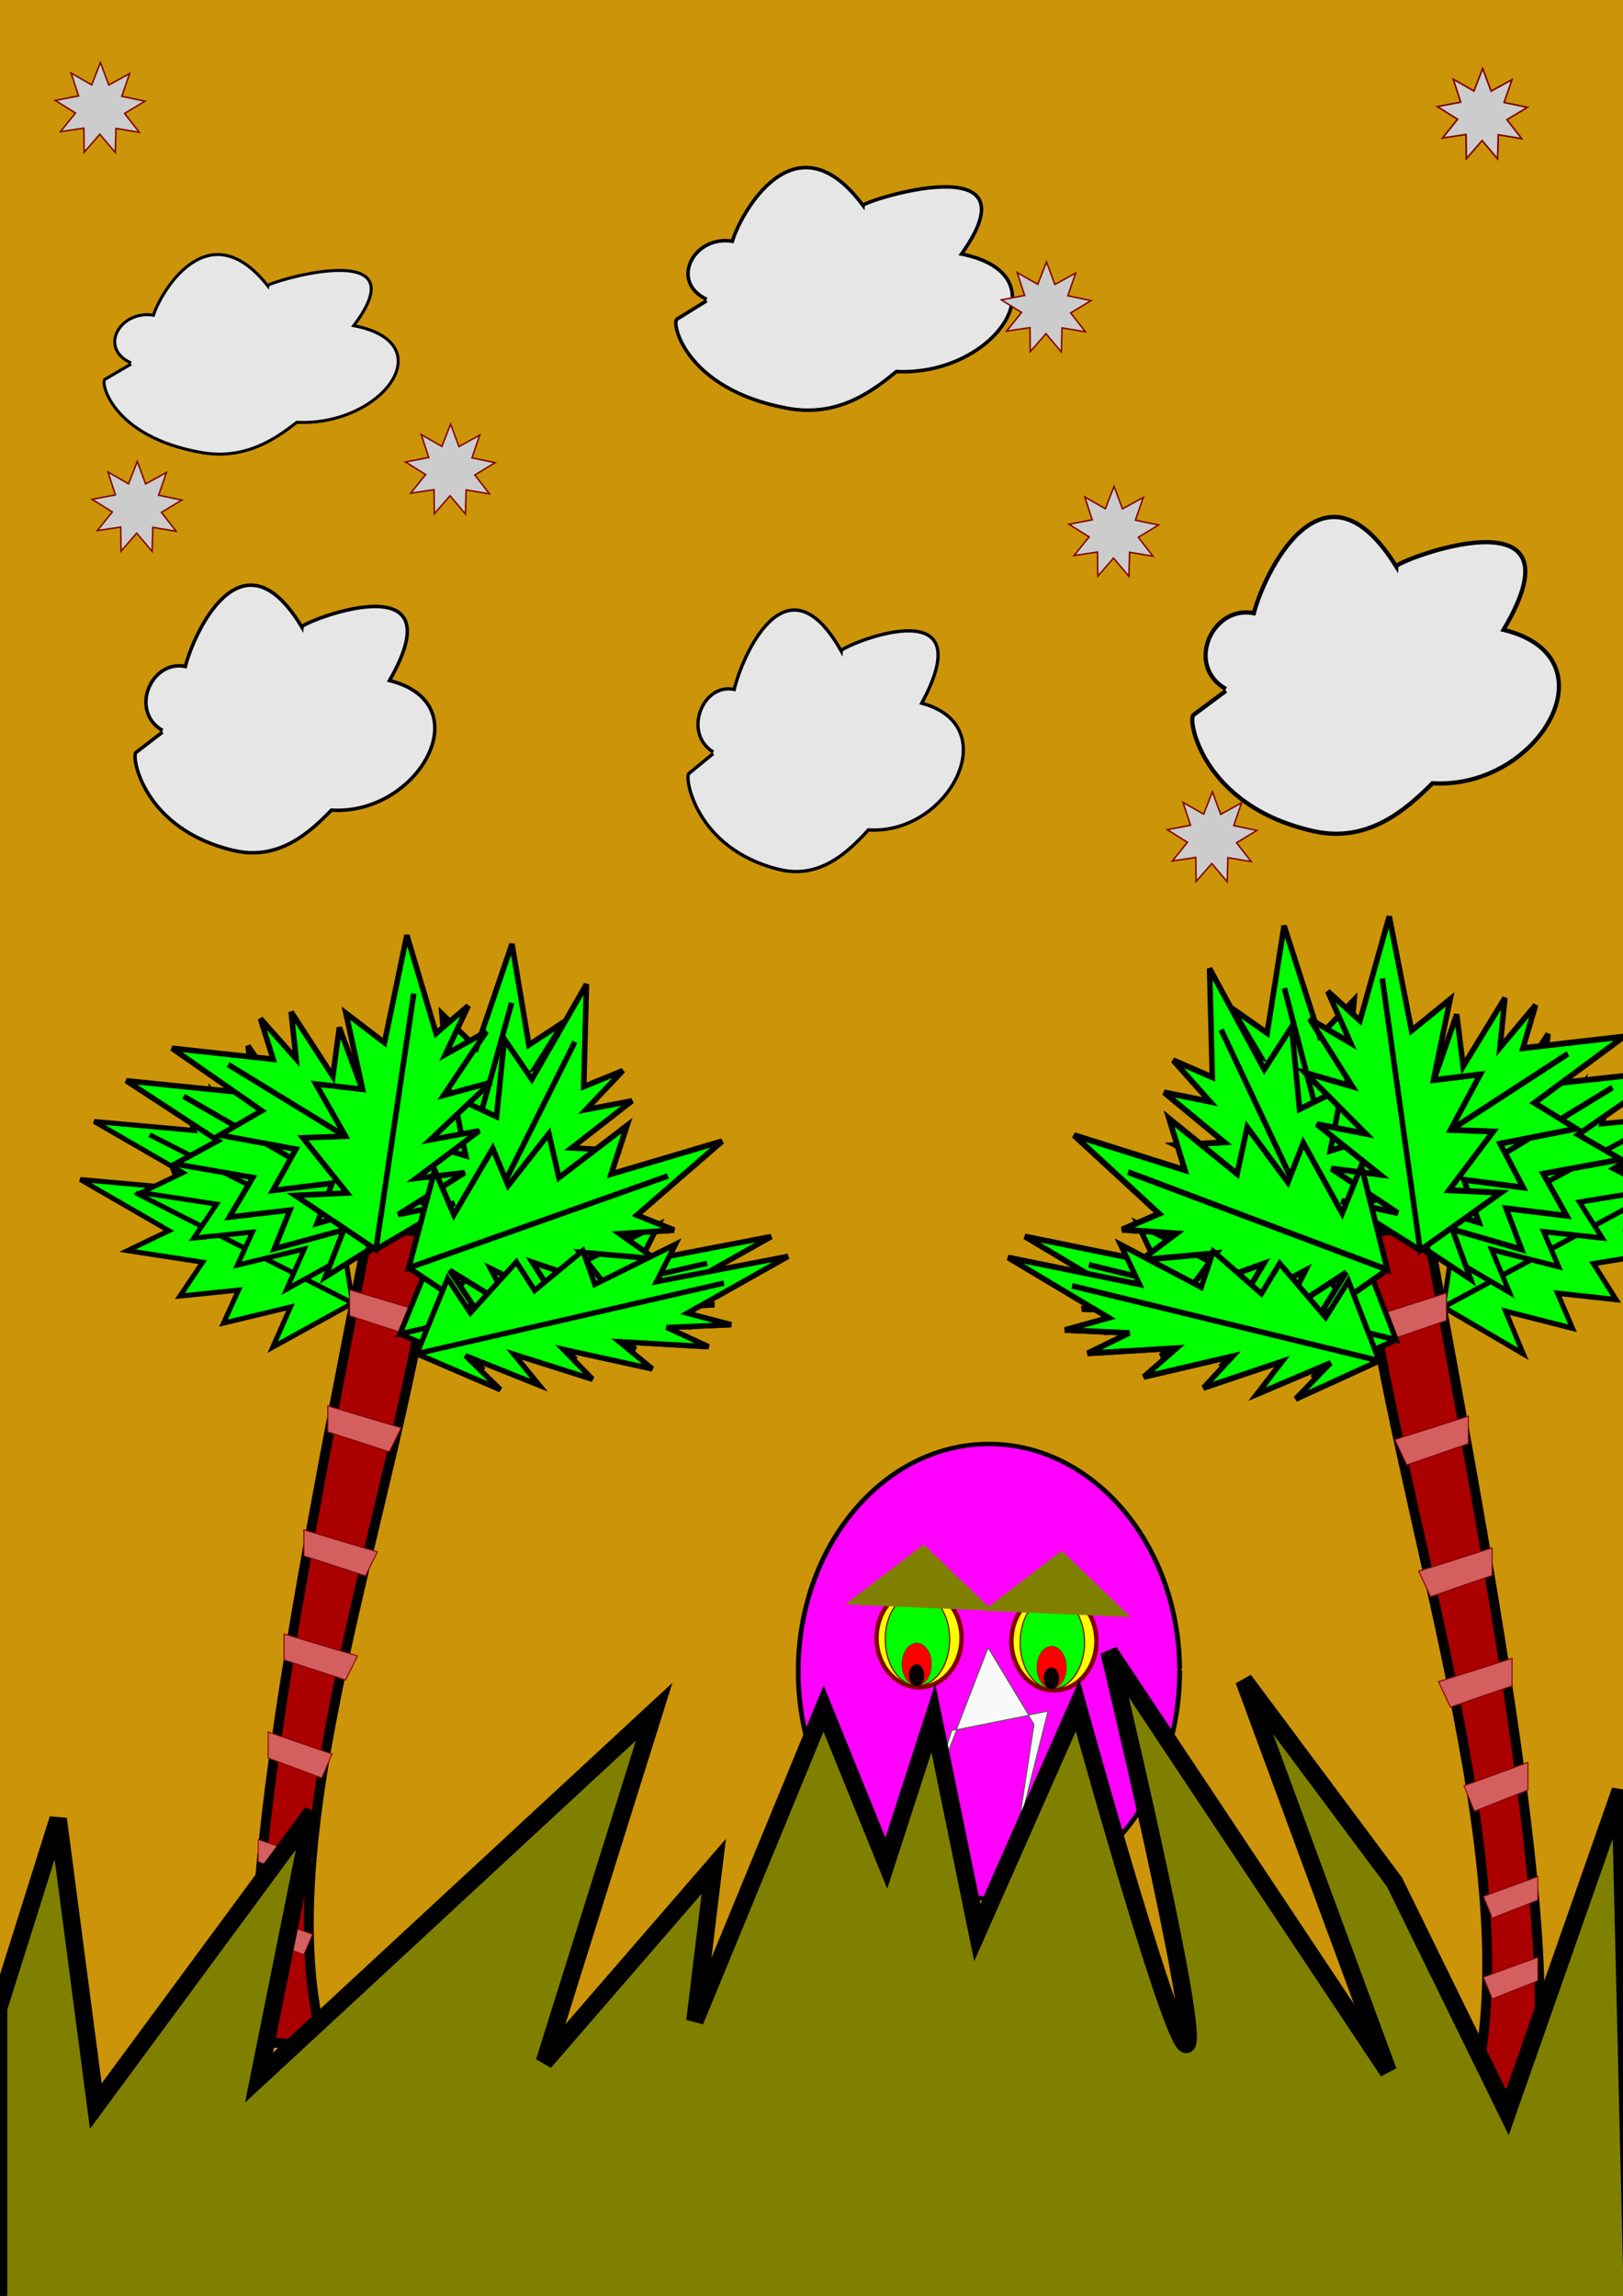 <svg xmlns="http://www.w3.org/2000/svg" viewBox="0 0 744.09 1052.4"><rect x="0" y="0" width="744.09" height="1052.4" fill="#333333" stroke="none"/><path stroke="maroon" stroke-linecap="round" stroke-width="8" fill="#cc9408" d="M4.041-10.318h763.68v1066.7H4.041z" transform="matrix(.986 0 0 1 -8.514 5.714)"/><path d="M268.54 277.4l-312.23 71.295 31.287-75.903 23.12 34.649 46.807-51.37 18.573 28.751 49.008-40.232 12.129 34.113 81.85-40.343-19.09 37.623 133.6-25.501-102.48 57.328 44.667 11.604-65.491 2.801 42.514 19.424-90.717-5.07 33.532 27.446-90.443-19.729 29.627 30.148L54.9 349.222l25.594 31.129-74.761-29.673 35.411 34.285-84.835-36.269" stroke="#000" stroke-width="5.37" fill="#0f0" transform="matrix(-.451 0 0 .482 620.354 446.054)"/><path d="M228.74 189.26l-263.53 92.784 26.407-98.781 19.513 45.093 39.506-66.854 15.676 37.417 41.364-52.359 10.237 44.395 69.083-52.503-16.112 48.963 112.76-33.187-86.497 74.607 37.7 15.102-55.276 3.645 35.883 25.28-76.567-6.599 28.302 35.72-76.336-25.676 25.006 39.234-67.44-32.81 21.602 40.51-63.1-38.617 29.888 44.62-71.603-47.202" stroke="#000" stroke-width="5.628" fill="#0f0" transform="matrix(-.451 0 0 .482 620.354 446.054)"/><path d="M20.203 1052.4c-39.294-109.21 47.218-531.31 105.06-824.32l66.67 8.081c-37.77 273.45-173.29 606.63-113.14 820.24z" stroke="#000" stroke-width="10" fill="#a00" transform="matrix(-.451 0 0 .482 710.534 451.558)"/><path d="M-112.36 194.83l220.54 111.35-81.243 44.529 18.015-40.583-68.055 16.255 15.26-33.344-59.596 6.042 23.157-34.197-76.438-11.655 42.096-20.132-90.062-51.703 101.57 9.072-12.795-33.589 35.805 33.2-4.97-38.756 41.897 53.236 6.51-40.389 29.15 64.96 10.823-40.46 19.058 63.691 13.725-39.072 12.6 64.52L96.12 230.86l12.062 75.318" stroke="#000" stroke-width="5.034" fill="#0f0" transform="matrix(-.451 0 0 .482 710.534 451.558)"/><path d="M-98.221 136.24l220.54 111.36-81.247 44.53 18.015-40.59-68.055 16.26 15.26-33.35-59.596 6.042 23.157-34.197-76.438-11.655 42.096-20.132-90.062-51.703 101.57 9.072-12.795-33.589 35.805 33.2-4.97-38.756 41.897 53.236 6.51-40.389 29.15 64.96 10.823-40.46 19.058 63.691 13.725-39.072 12.6 64.52 11.433-46.945 12.062 75.318" stroke="#000" stroke-width="5.034" fill="#0f0" transform="matrix(-.451 0 0 .482 710.534 451.558)"/><path d="M-63.692 97.413l228.18 130.26-84.059 52.08 18.639-47.47-70.414 19.02 15.789-39.01-61.662 7.07 23.96-40-79.088-13.63 43.555-23.55-93.18-60.479 105.09 10.611-13.243-39.289L6.921 91.86 1.778 46.526l43.35 62.277 6.736-47.243 30.16 75.985 11.199-47.329 19.719 74.502 14.2-45.703 13.036 75.471 11.83-54.913 12.48 88.102" stroke="#000" stroke-width="5.538" fill="#0f0" transform="matrix(-.451 0 0 .482 710.534 451.558)"/><path d="M-18.441 65.289l223.31 135.86-82.27 54.33 18.24-49.51-68.905 19.83 15.452-40.69-60.346 7.38 23.449-41.73-77.399-14.22 42.625-24.56-91.194-63.081 102.84 11.069L14.41 18.985l36.255 40.507-5.033-47.286 42.424 64.953 6.592-49.278 29.516 79.257 10.96-49.367 19.298 77.71 13.897-47.672 12.757 78.721 11.578-57.278 12.214 91.896" stroke="#000" stroke-width="5.595" fill="#0f0" transform="matrix(-.451 0 0 .482 710.534 451.558)"/><path d="M269.8 2.927l-70.32 251.75-74.58-64.48 52.605 4.154-37.749-60.967 43.347 3.86-23.435-56.096 46.514 11.276-7.267-78.358L234.1 48.45l36.036-104.87 17.19 102 35.943-23.568-29.178 45.868 44.157-17.648-51.041 58.426 49.222-6.996-68.306 49.872 50.49-2.816-69.582 39.617 49.654.471-72.327 33.594 58.273-4.362-85.157 36.638" stroke="#000" stroke-width="5.595" fill="#0f0" transform="matrix(-.451 0 0 .482 710.534 451.558)"/><path d="M334.1 42.403l-117.53 233.48-60.748-77.645 50.818 14.214-25.291-67.099 41.79 12.142-12.185-59.56 43.468 20.029 7.971-78.29 27.9 40.519 55.571-95.956-2.79 103.4 39.811-16.199-37.47 39.385 46.73-8.807L330.8 149.51l49.648 2.622-76.637 35.772 50.087 6.968-75.914 25.463 48.632 10.032-77.446 19.025 58.021 6.95-90.62 19.54" stroke="#000" stroke-width="5.595" fill="#0f0" transform="matrix(-.451 0 0 .482 710.534 451.558)"/><path d="M170.3-6.356l-38.54 258.54-81.999-54.73 52.709-2.4-45.02-55.81 43.49-1.55-30.217-52.756 47.557 5.414-16.94-76.85 39.18 29.75 22.74-108.53L192.98 33.8l32.74-27.848-23.26 49.135 41.63-22.993-43.4 64.31 47.97-13.052-61.58 57.962 49.751-9.061-64.127 47.948 49.328-5.696-67.598 42.312 57.281-11.563-79.95 46.925" stroke="#000" stroke-width="5.595" fill="#0f0" transform="matrix(-.451 0 0 .482 710.534 451.558)"/><path d="M105.06 292.73l74.751 22.223-12.122 24.244-62.629-20.203zM82.833 409.91l74.751 22.223-12.122 24.244-62.629-20.203zM58.589 535.16l74.751 22.23-12.12 24.24-62.631-20.2zM38.386 640.22l74.754 22.22-12.12 24.25-62.634-20.21z" stroke="maroon" fill="#d35f5f" transform="matrix(-.451 0 0 .482 710.534 451.558)"/><path d="M22.223 739.21l65.057 22.223-10.55 24.244-54.507-20.203z" stroke="maroon" stroke-width=".933" fill="#d35f5f" transform="matrix(-.451 0 0 .482 710.534 451.558)"/><path d="M12.122 847.74l55.336 18.903-8.973 20.621-46.362-17.184zM12.122 924.51l55.336 18.903-8.973 20.621-46.362-17.184z" stroke="maroon" stroke-width=".793" fill="#d35f5f" transform="matrix(-.451 0 0 .482 710.534 451.558)"/><path d="M285.68 297.4l-312.23 71.295 31.287-75.903 23.12 34.649 46.807-51.37 18.573 28.751 49.008-40.232 12.129 34.113 81.85-40.343-19.09 37.623 133.6-25.501-102.48 57.328 44.667 11.604-65.491 2.801 42.514 19.424-90.717-5.07 33.532 27.446-90.443-19.729 29.627 30.148-79.903-25.212 25.594 31.129-74.761-29.673 35.411 34.285-84.835-36.269" stroke="#000" stroke-width="5.37" fill="#0f0" transform="matrix(-.451 0 0 .482 620.354 446.054)"/><path d="M268.54 277.4l-312.23 71.295 31.287-75.903 23.12 34.649 46.807-51.37 18.573 28.751 49.008-40.232 12.129 34.113 81.85-40.343-19.09 37.623 133.6-25.501-102.48 57.328 44.667 11.604-65.491 2.801 42.514 19.424-90.717-5.07 33.532 27.446-90.443-19.729 29.627 30.148L54.9 349.222l25.594 31.129-74.761-29.673 35.411 34.285-84.835-36.269" stroke="#000" stroke-width="5.37" fill="#0f0" transform="matrix(-.451 0 0 .482 620.354 446.054)"/><path d="M228.74 189.26l-263.53 92.784 26.407-98.781 19.513 45.093 39.506-66.854 15.676 37.417 41.364-52.359 10.237 44.395 69.083-52.503-16.112 48.963 112.76-33.187-86.497 74.607 37.7 15.102-55.276 3.645 35.883 25.28-76.567-6.599 28.302 35.72-76.336-25.676 25.006 39.234-67.44-32.81 21.602 40.51-63.1-38.617 29.888 44.62-71.603-47.202" stroke="#000" stroke-width="5.628" fill="#0f0" transform="matrix(-.451 0 0 .482 620.354 446.054)"/><path d="M285.68 297.4l-312.23 71.295 31.287-75.903 23.12 34.649 46.807-51.37 18.573 28.751 49.008-40.232 12.129 34.113 81.85-40.343-19.09 37.623 133.6-25.501-102.48 57.328 44.667 11.604-65.491 2.801 42.514 19.424-90.717-5.07 33.532 27.446-90.443-19.729 29.627 30.148-79.903-25.212 25.594 31.129-74.761-29.673 35.411 34.285-84.835-36.269" stroke="#000" stroke-width="5.37" fill="#0f0" transform="matrix(-.451 0 0 .482 620.354 446.054)"/><g><path d="M268.54 277.4l-312.23 71.295 31.287-75.903 23.12 34.649 46.807-51.37 18.573 28.751 49.008-40.232 12.129 34.113 81.85-40.343-19.09 37.623 133.6-25.501-102.48 57.328 44.667 11.604-65.491 2.801 42.514 19.424-90.717-5.07 33.532 27.446-90.443-19.729 29.627 30.148L54.9 349.222l25.594 31.129-74.761-29.673 35.411 34.285-84.835-36.269" stroke="#000" stroke-width="5.37" fill="#0f0" transform="matrix(.451 0 0 .454 203.074 453.124)"/><path d="M228.74 189.26l-263.53 92.784 26.407-98.781 19.513 45.093 39.506-66.854 15.676 37.417 41.364-52.359 10.237 44.395 69.083-52.503-16.112 48.963 112.76-33.187-86.497 74.607 37.7 15.102-55.276 3.645 35.883 25.28-76.567-6.599 28.302 35.72-76.336-25.676 25.006 39.234-67.44-32.81 21.602 40.51-63.1-38.617 29.888 44.62-71.603-47.202" stroke="#000" stroke-width="5.628" fill="#0f0" transform="matrix(.451 0 0 .454 203.074 453.124)"/><path d="M20.203 1052.4c-39.294-109.21 47.218-531.31 105.06-824.32l66.67 8.081c-37.77 273.45-173.29 606.63-113.14 820.24z" stroke="#000" stroke-width="10" fill="#a00" transform="matrix(.451 0 0 .454 112.895 458.309)"/><path d="M-112.36 194.83l220.54 111.35-81.243 44.529 18.015-40.583-68.055 16.255 15.26-33.344-59.596 6.042 23.157-34.197-76.438-11.655 42.096-20.132-90.062-51.703 101.57 9.072-12.795-33.589 35.805 33.2-4.97-38.756 41.897 53.236 6.51-40.389 29.15 64.96 10.823-40.46 19.058 63.691 13.725-39.072 12.6 64.52L96.12 230.86l12.062 75.318" stroke="#000" stroke-width="5.034" fill="#0f0" transform="matrix(.451 0 0 .454 112.895 458.309)"/><path d="M-98.221 136.24l220.54 111.36-81.247 44.53 18.015-40.59-68.055 16.26 15.26-33.35-59.596 6.042 23.157-34.197-76.438-11.655 42.096-20.132-90.062-51.703 101.57 9.072-12.795-33.589 35.805 33.2-4.97-38.756 41.897 53.236 6.51-40.389 29.15 64.96 10.823-40.46 19.058 63.691 13.725-39.072 12.6 64.52 11.433-46.945 12.062 75.318" stroke="#000" stroke-width="5.034" fill="#0f0" transform="matrix(.451 0 0 .454 112.895 458.309)"/><path d="M-63.692 97.413l228.18 130.26-84.059 52.08 18.639-47.47-70.414 19.02 15.789-39.01-61.662 7.07 23.96-40-79.088-13.63 43.555-23.55-93.18-60.479 105.09 10.611-13.243-39.289L6.921 91.86 1.778 46.526l43.35 62.277 6.736-47.243 30.16 75.985 11.199-47.329 19.719 74.502 14.2-45.703 13.036 75.471 11.83-54.913 12.48 88.102" stroke="#000" stroke-width="5.538" fill="#0f0" transform="matrix(.451 0 0 .454 112.895 458.309)"/><path d="M-18.441 65.289l223.31 135.86-82.27 54.33 18.24-49.51-68.905 19.83 15.452-40.69-60.346 7.38 23.449-41.73-77.399-14.22 42.625-24.56-91.194-63.081 102.84 11.069L14.41 18.985l36.255 40.507-5.033-47.286 42.424 64.953 6.592-49.278 29.516 79.257 10.96-49.367 19.298 77.71 13.897-47.672 12.757 78.721 11.578-57.278 12.214 91.896" stroke="#000" stroke-width="5.595" fill="#0f0" transform="matrix(.451 0 0 .454 112.895 458.309)"/><path d="M269.8 2.927l-70.32 251.75-74.58-64.48 52.605 4.154-37.749-60.967 43.347 3.86-23.435-56.096 46.514 11.276-7.267-78.358L234.1 48.45l36.036-104.87 17.19 102 35.943-23.568-29.178 45.868 44.157-17.648-51.041 58.426 49.222-6.996-68.306 49.872 50.49-2.816-69.582 39.617 49.654.471-72.327 33.594 58.273-4.362-85.157 36.638" stroke="#000" stroke-width="5.595" fill="#0f0" transform="matrix(.451 0 0 .454 112.895 458.309)"/><path d="M334.1 42.403l-117.53 233.48-60.748-77.645 50.818 14.214-25.291-67.099 41.79 12.142-12.185-59.56 43.468 20.029 7.971-78.29 27.9 40.519 55.571-95.956-2.79 103.4 39.811-16.199-37.47 39.385 46.73-8.807L330.8 149.51l49.648 2.622-76.637 35.772 50.087 6.968-75.914 25.463 48.632 10.032-77.446 19.025 58.021 6.95-90.62 19.54" stroke="#000" stroke-width="5.595" fill="#0f0" transform="matrix(.451 0 0 .454 112.895 458.309)"/><path d="M170.3-6.356l-38.54 258.54-81.999-54.73 52.709-2.4-45.02-55.81 43.49-1.55-30.217-52.756 47.557 5.414-16.94-76.85 39.18 29.75 22.74-108.53L192.98 33.8l32.74-27.848-23.26 49.135 41.63-22.993-43.4 64.31 47.97-13.052-61.58 57.962 49.751-9.061-64.127 47.948 49.328-5.696-67.598 42.312 57.281-11.563-79.95 46.925" stroke="#000" stroke-width="5.595" fill="#0f0" transform="matrix(.451 0 0 .454 112.895 458.309)"/><path d="M105.06 292.73l74.751 22.223-12.122 24.244-62.629-20.203zM82.833 409.91l74.751 22.223-12.122 24.244-62.629-20.203zM58.589 535.16l74.751 22.23-12.12 24.24-62.631-20.2zM38.386 640.22l74.754 22.22-12.12 24.25-62.634-20.21z" stroke="maroon" fill="#d35f5f" transform="matrix(.451 0 0 .454 112.895 458.309)"/><path d="M22.223 739.21l65.057 22.223-10.55 24.244-54.507-20.203z" stroke="maroon" stroke-width=".933" fill="#d35f5f" transform="matrix(.451 0 0 .454 112.895 458.309)"/><path d="M12.122 847.74l55.336 18.903-8.973 20.621-46.362-17.184zM12.122 924.51l55.336 18.903-8.973 20.621-46.362-17.184z" stroke="maroon" stroke-width=".793" fill="#d35f5f" transform="matrix(.451 0 0 .454 112.895 458.309)"/><path d="M285.68 297.4l-312.23 71.295 31.287-75.903 23.12 34.649 46.807-51.37 18.573 28.751 49.008-40.232 12.129 34.113 81.85-40.343-19.09 37.623 133.6-25.501-102.48 57.328 44.667 11.604-65.491 2.801 42.514 19.424-90.717-5.07 33.532 27.446-90.443-19.729 29.627 30.148-79.903-25.212 25.594 31.129-74.761-29.673 35.411 34.285-84.835-36.269" stroke="#000" stroke-width="5.37" fill="#0f0" transform="matrix(.451 0 0 .454 203.074 453.124)"/><path d="M268.54 277.4l-312.23 71.295 31.287-75.903 23.12 34.649 46.807-51.37 18.573 28.751 49.008-40.232 12.129 34.113 81.85-40.343-19.09 37.623 133.6-25.501-102.48 57.328 44.667 11.604-65.491 2.801 42.514 19.424-90.717-5.07 33.532 27.446-90.443-19.729 29.627 30.148L54.9 349.222l25.594 31.129-74.761-29.673 35.411 34.285-84.835-36.269" stroke="#000" stroke-width="5.37" fill="#0f0" transform="matrix(.451 0 0 .454 203.074 453.124)"/><path d="M228.74 189.26l-263.53 92.784 26.407-98.781 19.513 45.093 39.506-66.854 15.676 37.417 41.364-52.359 10.237 44.395 69.083-52.503-16.112 48.963 112.76-33.187-86.497 74.607 37.7 15.102-55.276 3.645 35.883 25.28-76.567-6.599 28.302 35.72-76.336-25.676 25.006 39.234-67.44-32.81 21.602 40.51-63.1-38.617 29.888 44.62-71.603-47.202" stroke="#000" stroke-width="5.628" fill="#0f0" transform="matrix(.451 0 0 .454 203.074 453.124)"/><path d="M285.68 297.4l-312.23 71.295 31.287-75.903 23.12 34.649 46.807-51.37 18.573 28.751 49.008-40.232 12.129 34.113 81.85-40.343-19.09 37.623 133.6-25.501-102.48 57.328 44.667 11.604-65.491 2.801 42.514 19.424-90.717-5.07 33.532 27.446-90.443-19.729 29.627 30.148-79.903-25.212 25.594 31.129-74.761-29.673 35.411 34.285-84.835-36.269" stroke="#000" stroke-width="5.37" fill="#0f0" transform="matrix(.451 0 0 .454 203.074 453.124)"/></g><g><path d="M-81.429 692.36c0 56.806-35.817 102.86-80 102.86s-80-46.051-80-102.86c0-56.806 35.817-102.86 80-102.86 43.706 0 79.322 45.098 79.991 101.28" transform="matrix(1.093 0 0 1.013 629.837 64.724)" stroke="#000" stroke-linecap="round" stroke-width="2" fill="#f0f"/><g stroke-linecap="round"><path d="M-102.86 701.65c0 48.522-34.218 87.857-76.429 87.857-42.21 0-76.429-39.335-76.429-87.857s34.218-87.857 76.429-87.857c41.755 0 75.781 38.521 76.42 86.514" transform="matrix(.255 0 0 .257 467.077 570.517)" stroke="maroon" stroke-width="8" fill="#ff0"/><g stroke-width=".517"><path d="M-160 518.08c0 11.835-6.716 21.429-15 21.429s-15-9.594-15-21.429 6.716-21.429 15-21.429c8.195 0 14.873 9.395 14.998 21.101" transform="matrix(.986 0 0 .992 593.183 237.52)" stroke="maroon" fill="#0f0"/><path d="M-160 518.08c0 11.835-6.716 21.429-15 21.429s-15-9.594-15-21.429 6.716-21.429 15-21.429c8.195 0 14.873 9.395 14.998 21.101" transform="matrix(.448 0 0 .451 498.704 529.214)" stroke="maroon" fill="red"/><path d="M-160 518.08c0 11.835-6.716 21.429-15 21.429s-15-9.594-15-21.429 6.716-21.429 15-21.429c8.195 0 14.873 9.395 14.998 21.101" transform="matrix(.23 0 0 .231 460.468 648.23)" stroke="#000"/></g></g><g stroke-linecap="round"><path d="M-102.86 701.65c0 48.522-34.218 87.857-76.429 87.857-42.21 0-76.429-39.335-76.429-87.857s34.218-87.857 76.429-87.857c41.755 0 75.781 38.521 76.42 86.514" transform="matrix(.255 0 0 .257 528.905 571.955)" stroke="maroon" stroke-width="8" fill="#ff0"/><g stroke-width=".517"><path d="M-160 518.08c0 11.835-6.716 21.429-15 21.429s-15-9.594-15-21.429 6.716-21.429 15-21.429c8.195 0 14.873 9.395 14.998 21.101" transform="matrix(.986 0 0 .992 655.011 238.958)" stroke="maroon" fill="#0f0"/><path d="M-160 518.08c0 11.835-6.716 21.429-15 21.429s-15-9.594-15-21.429 6.716-21.429 15-21.429c8.195 0 14.873 9.395 14.998 21.101" transform="matrix(.448 0 0 .451 560.532 530.652)" stroke="maroon" fill="red"/><path d="M-160 518.08c0 11.835-6.716 21.429-15 21.429s-15-9.594-15-21.429 6.716-21.429 15-21.429c8.195 0 14.873 9.395 14.998 21.101" transform="matrix(.23 0 0 .231 522.296 649.669)" stroke="#000"/></g></g><path d="M450.81 738.327l35.946-27.485 31.632 30.378z" fill="olive"/><path d="M387.543 735.431l35.945-27.485 31.633 30.378z" fill="olive"/><path transform="matrix(-.015 .286 -.284 -.015 547.601 871.757)" d="M-292.07 252.16l38.805 152.77 101.64 26.666-236.57-78.079 118.13-80.547 171.5 17.193z" stroke="green" fill="#f9f9f9"/></g><path d="M7.965 1053.7V914.83l27.713-86.76L53.18 959.7l100.64-134.53-24.79 121.51 183.78-167.79-51.05 160.57 78.763-89.685-8.751 70.88 59.8-143.21 29.172 70.88 21.879-66.541 20.42 98.365 46.674-104.15s46.674 166.35 51.05 154.78c4.375-11.572-36.464-179.37-36.464-179.37l129.81 192.39-67.095-179.37 70.011 92.579 52.508 105.6 52.508-147.55 5.835 240.13z" stroke="#000" stroke-width="8.134" fill="olive" transform="matrix(.986 0 0 1 -8.514 5.714)"/><path d="M578.65 310.1c-19.019-10.561-6.538-38.561 13.008-34.742 4.07-16.288 31.571-76.337 66.178-21.443.104-2.55 89.514-36.656 49.893 29.069 52.475 12.571 16.357 73.32-33.02 70.331-12.26 12.01-29.866 27.55-55.252 21.968-52.354-11.512-58.869-52.145-55.817-53.32l15.009-11.016" stroke="#000" stroke-width="1.934" fill="#e6e6e6" transform="matrix(.986 0 0 1 -8.514 5.714)"/><path d="M84.209 329.13c-15.549-8.92-5.345-32.58 10.635-29.35 3.327-13.761 25.811-64.492 54.105-18.115.085-2.155 73.184-30.968 40.791 24.558 42.902 10.62 13.373 61.943-26.996 59.417-10.023 10.146-24.418 23.275-45.172 18.559-42.803-9.726-48.129-44.054-45.634-45.046l12.271-9.306" stroke="#000" stroke-width="1.607" fill="#e6e6e6" transform="matrix(.986 0 0 1 -8.514 5.714)"/><path d="M340.27 339.01c-14.284-8.72-4.91-31.841 9.77-28.687 3.056-13.45 23.71-63.034 49.701-17.706.078-2.106 67.228-30.268 37.471 24.003 39.41 10.38 12.284 60.542-24.799 58.074-9.207 9.917-22.43 22.749-41.496 18.14-39.319-9.506-44.212-43.058-41.92-44.028l11.272-9.096" stroke="#000" stroke-width="1.523" fill="#e6e6e6" transform="matrix(.986 0 0 1 -8.514 5.714)"/><path d="M69.566 160.64c-15.256-6.653-5.244-24.292 10.435-21.886 3.264-10.261 25.325-48.09 53.087-13.508.083-1.607 71.806-23.092 40.023 18.313 42.094 7.92 13.121 46.189-26.488 44.306-9.834 7.566-23.958 17.356-44.322 13.839-41.997-7.252-47.223-32.85-44.775-33.59l12.04-6.94" stroke="#000" stroke-width="1.375" fill="#e6e6e6" transform="matrix(.986 0 0 1 -8.514 5.714)"/><path d="M337.22 131.49c-17.46-8.09-6.002-29.539 11.942-26.613 3.736-12.477 28.983-58.475 60.754-16.425.095-1.954 82.177-28.079 45.804 22.267 48.174 9.63 15.016 56.164-30.314 53.874-11.255 9.2-27.418 21.104-50.723 16.828-48.063-8.819-54.044-39.944-51.242-40.844l13.779-8.438" stroke="#000" stroke-width="1.622" fill="#e6e6e6" transform="matrix(.986 0 0 1 -8.514 5.714)"/><path d="M-548.57 423.79l-63.69-74.142-64.881 73.102-1.132-97.735-96.691 14.295 61.956-75.597-83.258-51.201 96.054-18.086-30.868-92.739 85.207 47.887 35.966-90.884 34.49 91.454 85.97-46.503-32.363 92.228 95.749 19.638-84.075 49.848 60.725 76.589-96.447-15.857z" transform="matrix(.111 0 0 .113 274.287 187.734)" stroke="maroon" stroke-linecap="round" stroke-width="6" fill="#ccc"/><path transform="matrix(.111 0 0 .113 130.639 204.874)" d="M-548.57 423.79l-63.69-74.142-64.881 73.102-1.132-97.735-96.691 14.295 61.956-75.597-83.258-51.201 96.054-18.086-30.868-92.739 85.207 47.887 35.966-90.884 34.49 91.454 85.97-46.503-32.363 92.228 95.749 19.638-84.075 49.848 60.725 76.589-96.447-15.857z" stroke="maroon" stroke-linecap="round" stroke-width="6" fill="#ccc"/><path transform="matrix(.111 0 0 .113 547.486 113.444)" d="M-548.57 423.79l-63.69-74.142-64.881 73.102-1.132-97.735-96.691 14.295 61.956-75.597-83.258-51.201 96.054-18.086-30.868-92.739 85.207 47.887 35.966-90.884 34.49 91.454 85.97-46.503-32.363 92.228 95.749 19.638-84.075 49.848 60.725 76.589-96.447-15.857z" stroke="maroon" stroke-linecap="round" stroke-width="6" fill="#ccc"/><path d="M-548.57 423.79l-63.69-74.142-64.881 73.102-1.132-97.735-96.691 14.295 61.956-75.597-83.258-51.201 96.054-18.086-30.868-92.739 85.207 47.887 35.966-90.884 34.49 91.454 85.97-46.503-32.363 92.228 95.749 19.638-84.075 49.848 60.725 76.589-96.447-15.857z" transform="matrix(.111 0 0 .113 623.529 356.304)" stroke="maroon" stroke-linecap="round" stroke-width="6" fill="#ccc"/><path transform="matrix(.111 0 0 .113 747.461 24.873)" d="M-548.57 423.79l-63.69-74.142-64.881 73.102-1.132-97.735-96.691 14.295 61.956-75.597-83.258-51.201 96.054-18.086-30.868-92.739 85.207 47.887 35.966-90.884 34.49 91.454 85.97-46.503-32.363 92.228 95.749 19.638-84.075 49.848 60.725 76.589-96.447-15.857z" stroke="maroon" stroke-linecap="round" stroke-width="6" fill="#ccc"/><path d="M-548.57 423.79l-63.69-74.142-64.881 73.102-1.132-97.735-96.691 14.295 61.956-75.597-83.258-51.201 96.054-18.086-30.868-92.739 85.207 47.887 35.966-90.884 34.49 91.454 85.97-46.503-32.363 92.228 95.749 19.638-84.075 49.848 60.725 76.589-96.447-15.857z" transform="matrix(.111 0 0 .113 747.461 24.873)" stroke="maroon" stroke-linecap="round" stroke-width="6" fill="#ccc"/><path transform="matrix(.111 0 0 .113 747.461 24.873)" d="M-548.57 423.79l-63.69-74.142-64.881 73.102-1.132-97.735-96.691 14.295 61.956-75.597-83.258-51.201 96.054-18.086-30.868-92.739 85.207 47.887 35.966-90.884 34.49 91.454 85.97-46.503-32.363 92.228 95.749 19.638-84.075 49.848 60.725 76.589-96.447-15.857z" stroke="maroon" stroke-linecap="round" stroke-width="6" fill="#ccc"/><path d="M-548.57 423.79l-63.69-74.142-64.881 73.102-1.132-97.735-96.691 14.295 61.956-75.597-83.258-51.201 96.054-18.086-30.868-92.739 85.207 47.887 35.966-90.884 34.49 91.454 85.97-46.503-32.363 92.228 95.749 19.638-84.075 49.848 60.725 76.589-96.447-15.857z" transform="matrix(.111 0 0 .113 113.742 22.016)" stroke="maroon" stroke-linecap="round" stroke-width="6" fill="#ccc"/><path transform="matrix(.111 0 0 .113 578.469 216.304)" d="M-548.57 423.79l-63.69-74.142-64.881 73.102-1.132-97.735-96.691 14.295 61.956-75.597-83.258-51.201 96.054-18.086-30.868-92.739 85.207 47.887 35.966-90.884 34.49 91.454 85.97-46.503-32.363 92.228 95.749 19.638-84.075 49.848 60.725 76.589-96.447-15.857z" stroke="maroon" stroke-linecap="round" stroke-width="6" fill="#ccc"/></svg>